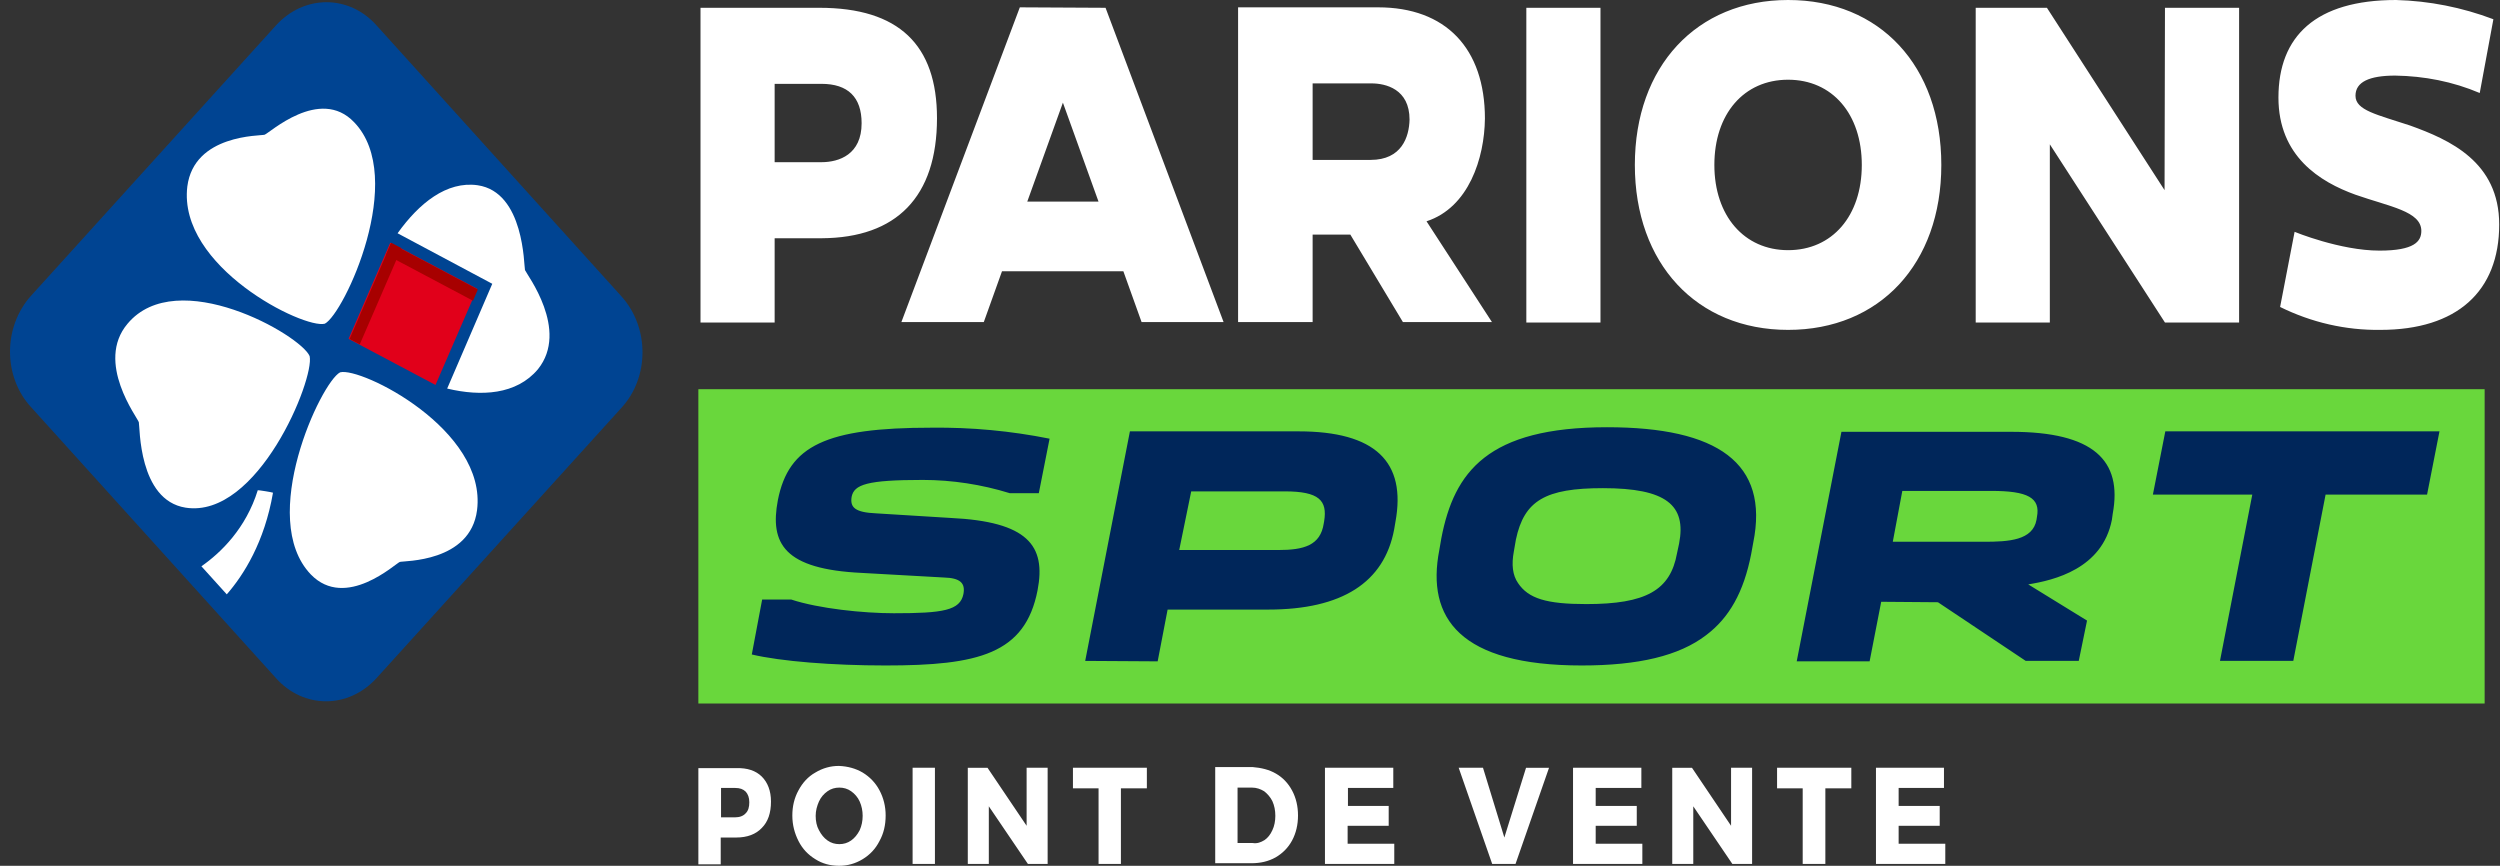 <svg width="231" height="80" viewBox="0 0 231 80" fill="none" xmlns="http://www.w3.org/2000/svg">
<rect x="0" y="0" width="231" height="80" fill="#333333" stroke="none"/>
<path d="M70.389 71.755C70.935 72.299 71.239 73.079 71.239 74.062C71.239 75.114 70.966 75.929 70.389 76.505C69.842 77.082 69.053 77.387 68.02 77.387H66.594V79.863H64.529V70.976H68.02C69.053 70.942 69.843 71.213 70.389 71.755ZM68.901 75.148C69.144 74.911 69.235 74.572 69.235 74.131C69.235 73.69 69.114 73.385 68.901 73.146C68.658 72.91 68.355 72.807 67.93 72.807H66.624V75.522H67.93C68.355 75.522 68.689 75.386 68.901 75.148ZM79.709 71.383C80.377 71.79 80.894 72.332 81.257 73.011C81.639 73.717 81.838 74.527 81.834 75.352C81.834 76.234 81.653 77.014 81.257 77.726C80.894 78.439 80.377 78.982 79.709 79.389C79.039 79.797 78.287 80.007 77.524 79.999C76.703 79.999 75.975 79.796 75.338 79.389C74.67 78.982 74.153 78.439 73.789 77.726C73.425 77.014 73.212 76.234 73.212 75.352C73.212 74.503 73.394 73.723 73.789 73.011C74.153 72.332 74.67 71.755 75.338 71.383C76.008 70.975 76.76 70.765 77.523 70.772C78.343 70.806 79.072 71.009 79.709 71.383ZM76.461 73.112C76.127 73.35 75.853 73.656 75.671 74.062C75.49 74.47 75.368 74.911 75.368 75.386C75.368 75.861 75.459 76.335 75.671 76.709C75.884 77.116 76.127 77.421 76.461 77.659C76.795 77.896 77.159 77.998 77.553 77.998C77.948 77.998 78.313 77.896 78.647 77.659C78.98 77.421 79.224 77.116 79.436 76.709C79.618 76.302 79.709 75.861 79.709 75.386C79.709 74.911 79.618 74.47 79.436 74.062C79.254 73.656 78.98 73.35 78.647 73.112C78.313 72.876 77.948 72.774 77.553 72.774C77.159 72.774 76.795 72.875 76.461 73.112ZM84.324 70.941H86.388V79.83H84.324V70.941ZM94.859 70.941H96.802V79.83H94.98L91.367 74.503V79.83H89.424V70.942H91.246L94.859 76.302V70.941ZM99.14 70.941H105.97V72.842H103.572V79.83H101.507V72.842H99.14V70.941ZM117.901 71.484C118.52 71.837 119.036 72.378 119.39 73.045C119.754 73.723 119.936 74.503 119.936 75.352C119.936 76.2 119.754 76.98 119.39 77.659C119.025 78.337 118.509 78.846 117.872 79.219C117.203 79.592 116.475 79.762 115.625 79.762H112.286V70.874H115.716C116.536 70.942 117.265 71.111 117.901 71.484ZM116.84 77.625C117.143 77.421 117.386 77.116 117.568 76.709C117.75 76.335 117.841 75.861 117.841 75.386C117.841 74.877 117.75 74.436 117.568 74.028C117.386 73.656 117.113 73.35 116.809 73.112C116.475 72.91 116.111 72.774 115.686 72.774H114.35V77.896H115.746C116.171 77.964 116.505 77.829 116.84 77.625ZM122.456 70.941H128.74V72.807H124.551V74.47H128.315V76.302H124.521V77.964H128.831V79.83H122.426V70.942L122.456 70.941ZM134.782 70.941H137.028L139.002 77.387L141.006 70.942H143.131L140.034 79.83H137.879L134.782 70.942L134.782 70.941ZM145.377 70.941H151.662V72.807H147.442V74.47H151.237V76.302H147.442V77.964H151.753V79.83H145.348V70.942H145.378L145.377 70.941ZM159.95 70.941H161.894V79.83H160.071L156.459 74.503V79.83H154.515V70.942H156.338L159.95 76.302V70.941ZM164.231 70.941H171.062V72.842H168.663V79.83H166.569V72.842H164.201V70.941H164.231H164.231ZM173.369 70.941H179.623V72.807H175.434V74.47H179.229V76.302H175.434V77.964H179.745V79.83H173.339V70.942L173.369 70.941Z" fill="white"/>
<path d="M229.58 65.004H64.529V35.962H229.58V65.004Z" fill="#69D73C"/>
<path d="M146.155 61.49C134.905 61.49 131.766 57.13 132.992 50.822L133.182 49.721C134.368 43.582 137.468 39.476 148.49 39.476C158.707 39.476 163.49 42.778 161.999 50.145L161.807 51.202C161.118 54.717 159.779 57.087 157.636 58.696C155.148 60.601 151.398 61.49 146.155 61.49ZM148.107 45.106C142.788 45.106 140.836 46.249 140.071 49.848L139.88 50.949C139.65 52.177 139.765 53.15 140.262 53.87C141.219 55.309 142.902 55.817 146.576 55.817C152.086 55.817 154.344 54.547 154.957 51.118L155.148 50.229C155.837 46.673 153.962 45.106 148.107 45.106ZM81.827 61.49C76.928 61.49 72.145 61.109 69.466 60.474L70.423 55.394H73.101C75.665 56.241 79.798 56.664 82.592 56.664C87.146 56.664 88.715 56.41 89.021 54.886C89.212 53.87 88.715 53.404 87.222 53.362L79.645 52.938C72.451 52.6 71.112 50.229 71.876 46.207C72.871 41.17 76.316 39.518 86.074 39.518C89.748 39.476 93.383 39.814 96.981 40.534L95.986 45.572H93.307C90.691 44.762 87.987 44.349 85.271 44.345C80.104 44.345 78.918 44.768 78.689 45.911C78.536 46.884 78.994 47.35 80.985 47.435L87.835 47.858C94.952 48.197 96.675 50.399 95.87 54.547C94.723 60.431 90.399 61.49 81.827 61.49ZM205.126 61.067L208.112 45.699H198.927L200.075 39.857H225.408L224.261 45.699H214.885L211.9 61.067H205.126ZM187.178 61.067L179.066 55.647L173.823 55.605L172.752 61.109H166.016L170.149 39.899H185.839C193.417 39.899 196.134 42.525 195.215 47.477L195.139 48.027C194.258 52.557 189.781 53.616 187.408 53.997L192.842 57.342L192.077 61.067H187.178ZM174.894 50.059H183.313C185.61 50.059 187.829 49.933 188.174 48.027L188.212 47.774C188.557 45.995 187.37 45.36 184.002 45.36H175.774L174.894 50.059ZM100.272 61.067L104.404 39.857H119.98C127.059 39.857 129.968 42.651 128.935 48.24L128.82 48.916C127.902 53.828 123.997 56.325 117.187 56.325H107.887L106.968 61.109L100.272 61.067ZM108.959 50.822H118.105C120.478 50.822 122.008 50.399 122.314 48.367L122.352 48.155C122.659 46.249 121.894 45.403 118.717 45.403H110.068L108.959 50.822Z" fill="#00265A"/>
<path d="M86.578 10.922C86.578 4.148 83.058 0.72 75.71 0.72H64.727V29.803H71.577V22.014H75.94C82.828 21.971 86.578 18.204 86.578 10.922ZM75.902 14.986H71.577V7.747H75.9C78.35 7.747 79.613 8.975 79.613 11.388C79.613 14.267 77.546 14.986 75.9 14.986H75.902ZM230.926 20.744C230.926 26.925 227.022 30.481 219.942 30.481C216.753 30.524 213.594 29.801 210.682 28.364L212.021 21.421C212.021 21.421 216.23 23.157 219.866 23.157C223.08 23.157 223.731 22.31 223.731 21.337C223.731 19.517 220.785 19.093 217.647 17.992C214.355 16.806 210.528 14.436 210.528 9.018C210.528 3.344 213.972 -0 221.397 -0C224.458 0.084 227.481 0.677 230.389 1.778L229.127 8.594C226.639 7.535 223.999 7.027 221.32 6.985C218.909 6.985 217.647 7.577 217.647 8.848C217.647 10.202 219.636 10.584 222.698 11.6C226.333 12.912 230.926 14.943 230.926 20.744ZM200.043 0.719H206.893V29.803H200.043L189.405 13.335V29.803H182.555V0.72H189.136L200.005 17.569L200.043 0.719ZM165.219 -0C156.762 -0 151.06 6.138 151.06 15.241C151.06 24.342 156.762 30.481 165.219 30.481C173.676 30.481 179.378 24.385 179.378 15.241C179.378 6.096 173.715 -0 165.219 -0ZM165.219 23.115C161.163 23.115 158.407 19.94 158.407 15.241C158.407 10.541 161.124 7.366 165.219 7.366C169.314 7.366 172.03 10.541 172.03 15.241C172.03 19.939 169.314 23.115 165.219 23.115ZM94.232 0.678L83.287 29.761H90.902L92.586 25.062H103.798L105.483 29.761H113.06L102.153 0.72L94.232 0.678ZM94.92 18.628L98.212 9.484L101.503 18.628H94.92ZM141.033 0.721H147.884V29.804H141.033V0.72V0.721ZM137.207 10.965C137.207 4.445 133.571 0.678 127.334 0.678H114.399V29.761H121.287V21.675H124.77L129.63 29.761H137.857L131.811 20.448C135.714 19.178 137.168 14.606 137.206 10.964L137.207 10.965ZM126.645 14.775H121.287V7.706H126.721C128.022 7.706 130.242 8.214 130.242 11.05C130.204 12.659 129.515 14.775 126.645 14.775Z" fill="white"/>
<path d="M2.879 27.317L25.484 2.365C28.089 -0.516 32.256 -0.516 34.808 2.365L57.414 27.375C60.018 30.255 60.018 34.865 57.414 37.689L34.808 62.64C32.203 65.52 28.036 65.52 25.484 62.64L2.879 37.631C0.274 34.808 0.274 30.198 2.879 27.317Z" fill="url(#paint0_linear_4001_3)"/>
<path d="M48.508 24.953C48.404 24.551 48.456 17.751 44.132 17.116C41.267 16.714 38.715 18.788 36.737 21.554L45.486 26.222L41.319 35.903C44.446 36.652 47.727 36.478 49.706 34.116C52.622 30.485 48.664 25.356 48.508 24.953ZM31.424 34.404C29.653 35.326 23.767 47.888 28.715 53.074C31.945 56.416 36.58 52.037 36.944 51.922C37.309 51.807 43.456 51.979 44.08 47.138C45.018 39.705 33.351 33.886 31.424 34.404ZM30.017 29.909C31.788 28.988 37.674 16.426 32.725 11.297C29.548 7.955 24.86 12.335 24.444 12.45C24.079 12.565 17.933 12.393 17.308 17.233C16.422 24.667 28.09 30.428 30.017 29.909ZM28.611 32.906C27.777 30.947 16.37 24.435 11.787 29.909C8.766 33.483 12.724 38.611 12.828 39.014C12.932 39.416 12.776 46.217 17.151 46.908C23.82 47.945 29.079 35.038 28.611 32.906ZM18.61 52.325L20.954 54.918C22.516 53.132 24.444 50.078 25.225 45.525C25.069 45.468 23.975 45.295 23.819 45.295C22.725 48.81 20.433 51.057 18.61 52.325Z" fill="white"/>
<path d="M32.208 31.31L36.06 22.426L44.091 26.687L40.24 35.571L32.208 31.31Z" fill="#E1001A"/>
<path d="M35.673 23.527L36.123 22.487L44.154 26.748L43.705 27.788L35.673 23.527Z" fill="#A70000"/>
<path d="M32.303 31.321L36.154 22.436L37.093 22.935L33.242 31.819L32.303 31.321Z" fill="#A70000"/>
<defs>
<linearGradient id="paint0_linear_4001_3" x1="5734.35" y1="3230" x2="-137.581" y2="3230" gradientUnits="userSpaceOnUse">
<stop stop-color="#00A0E1"/>
<stop offset="0.01" stop-color="#009EDF"/>
<stop offset="0.16" stop-color="#0381C6"/>
<stop offset="0.33" stop-color="#0064AE"/>
<stop offset="0.501" stop-color="#004E9B"/>
<stop offset="0.71" stop-color="#004694"/>
<stop offset="1" stop-color="#004492"/>
</linearGradient>
</defs>
</svg>
